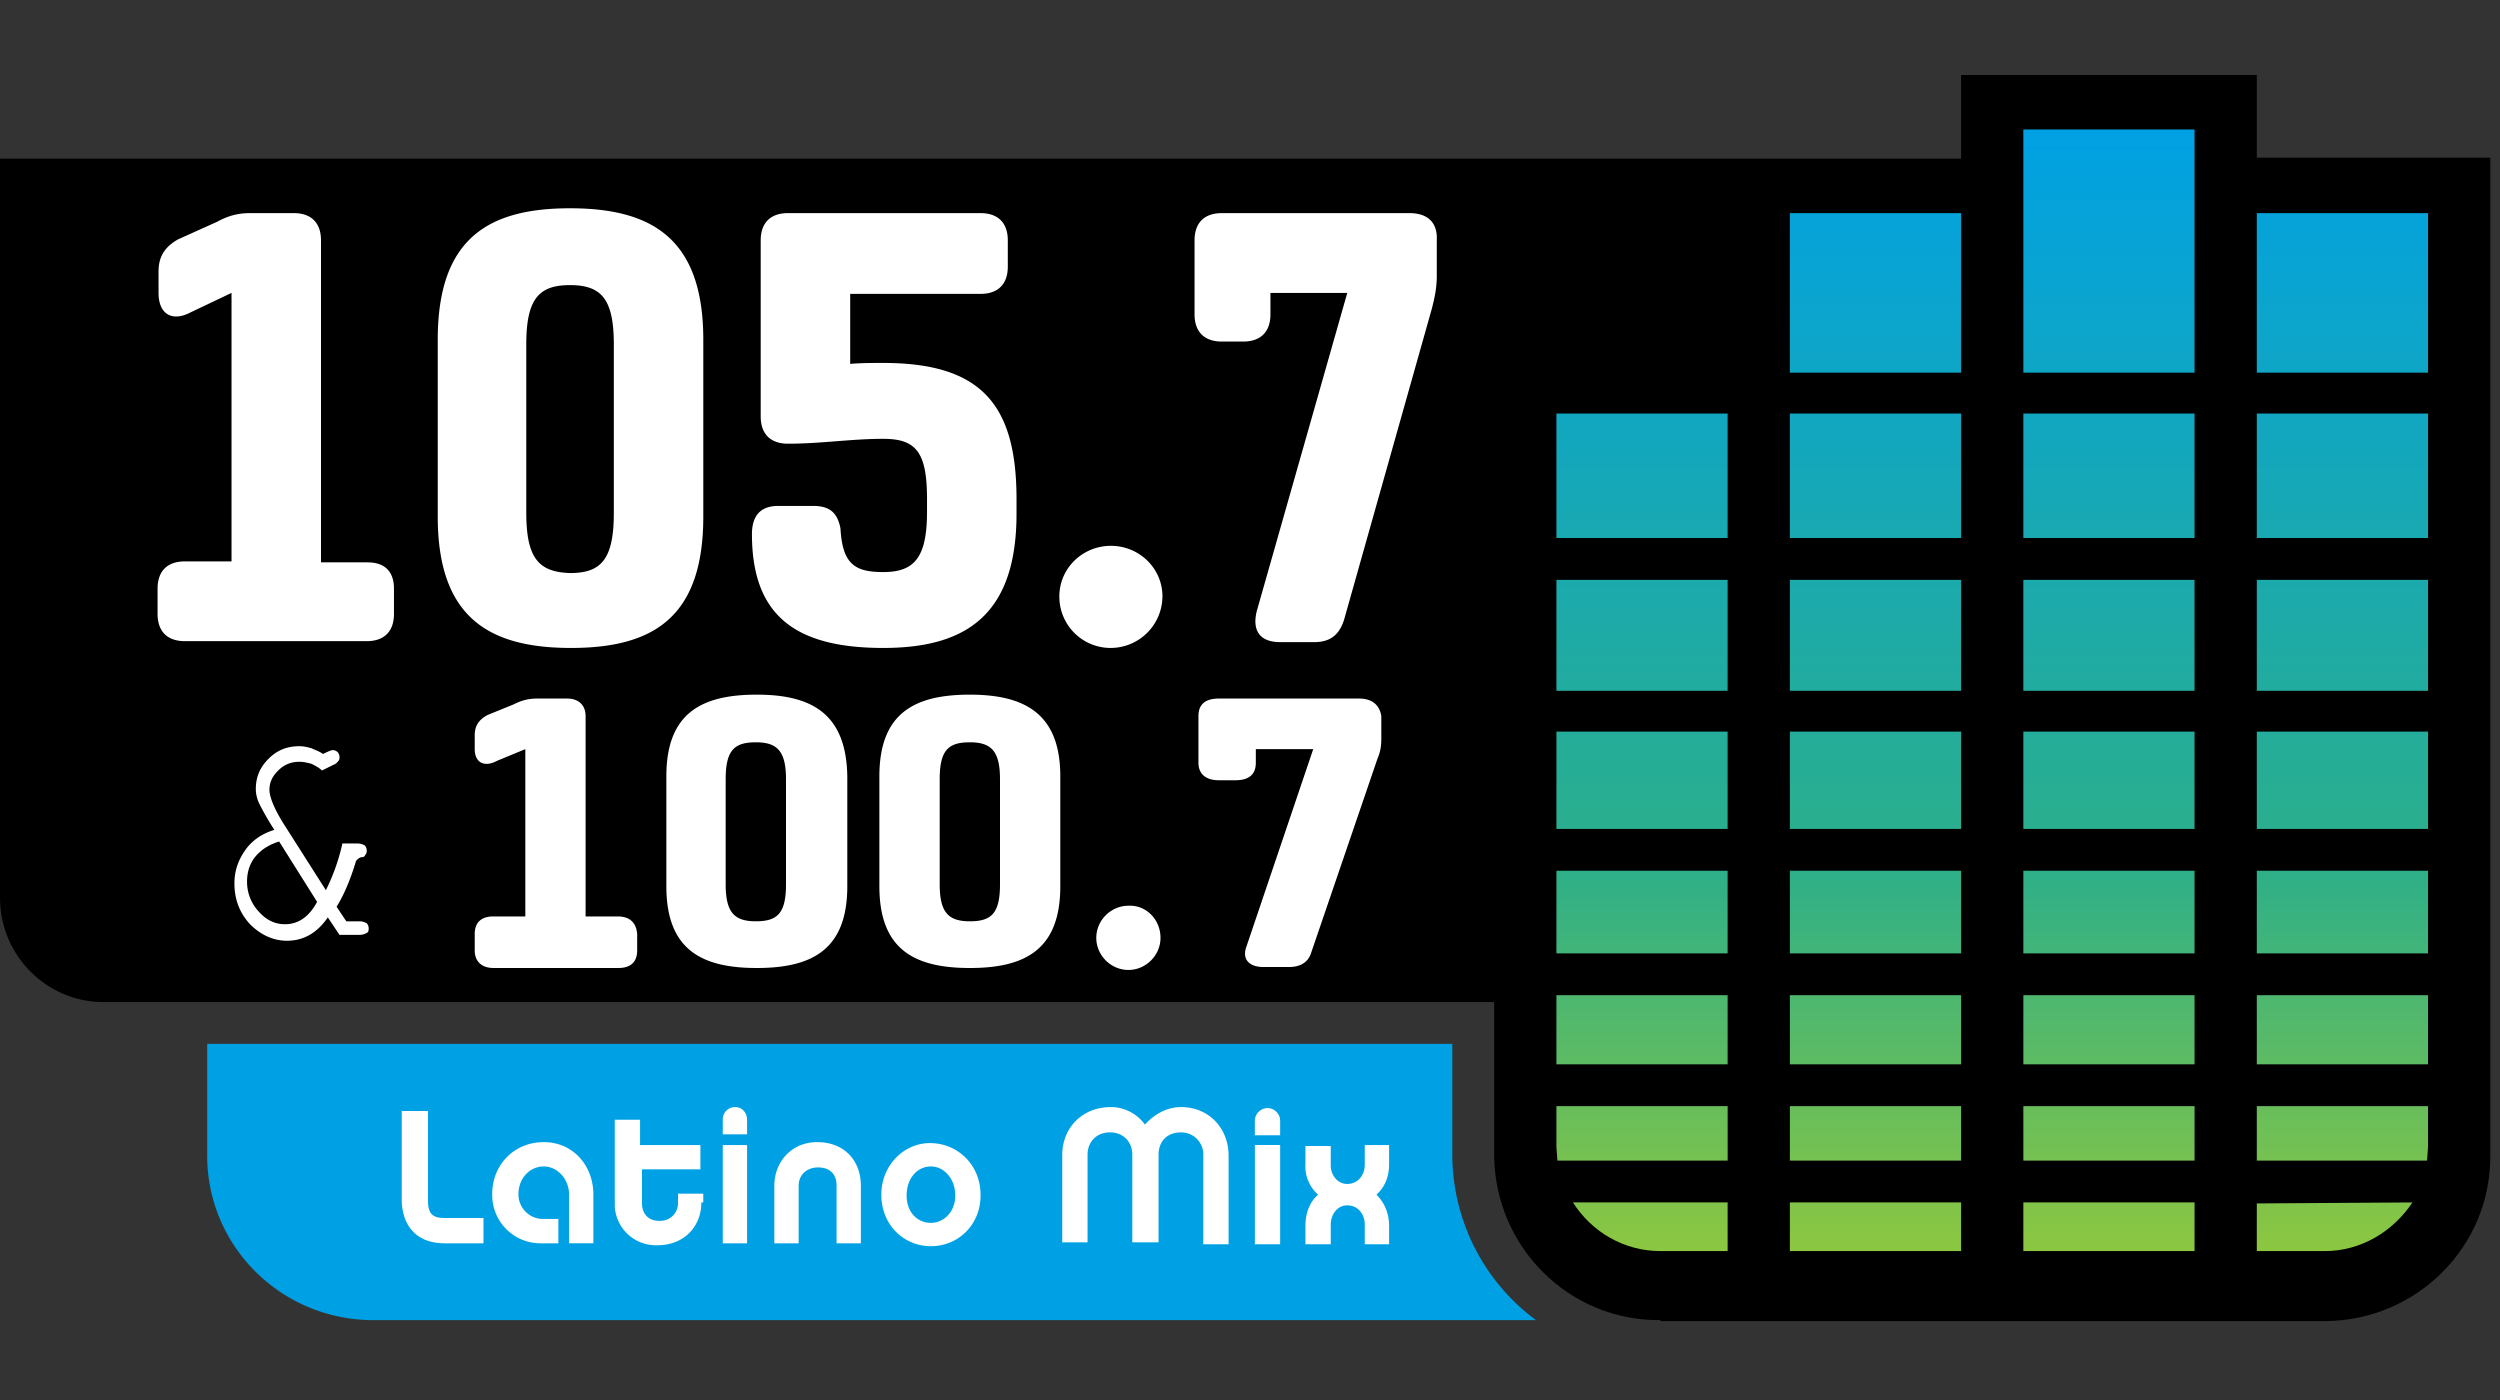 <svg width="100" height="56" xmlns="http://www.w3.org/2000/svg"><rect width="100%" height="100%" fill="#333333" stroke="none"/><defs><linearGradient x1="50.002%" y1=".005%" x2="50.002%" y2="100.005%" id="a"><stop stop-color="#00A1E4" offset="0%"/><stop stop-color="#2CAF8A" offset="65.4%"/><stop stop-color="#8DC73F" offset="100%"/></linearGradient></defs><g fill-rule="nonzero" fill="none"><path d="M66.42 52.805c-3.657.04-6.615-2.918-6.653-6.575v-6.148H4.125C1.868 40.082 0 38.214 0 35.918V6.346h78.444V3h11.828v3.307h9.34v39.884c.038 3.657-2.92 6.614-6.577 6.653H66.42v-.039z" fill="#000"/><path d="M58.093 46.19v-4.435H8.288v4.397c-.039 3.657 2.918 6.615 6.576 6.653H61.44a8.238 8.238 0 0 1-3.347-6.614" fill="#00A1E4"/><path d="M55.564 49.031v.74h-.973v-.779c0-.428-.272-.778-.7-.778-.39 0-.661.35-.661.778v.778h-1.012v-.739c0-.545.194-.973.506-1.245a1.515 1.515 0 0 1-.506-1.245v-.7h1.012v.778c0 .389.272.739.661.739.39 0 .7-.311.7-.778v-.778h.973v.778c0 .506-.194.934-.506 1.206.312.311.506.74.506 1.245zm-5.37.74h1.012V45.8h-1.011v3.969zm0-4.359v-.583c0-.273.234-.506.506-.506.273 0 .506.233.506.506v.583h-1.011zm-1.05 4.358h-1.012v-3.58a.88.88 0 0 0-.895-.894c-.583 0-.895.389-.895.895v3.502h-1.05V46.19c0-.506-.35-.895-.895-.895s-.895.389-.895.895v3.502H42.49V46.19c0-1.05.778-1.907 1.946-1.907.545 0 1.05.272 1.362.7.35-.389.856-.7 1.44-.7 1.128 0 1.906.856 1.906 1.946v3.54zM38.21 47.825c0-.7-.467-1.167-.973-1.167-.544 0-.972.467-.972 1.167 0 .661.428 1.09.972 1.09.506 0 .973-.429.973-1.09zm1.012 0c0 1.167-.895 2.023-1.985 2.023s-1.984-.856-1.984-2.062c0-1.167.895-2.062 1.945-2.062 1.129 0 2.024.895 2.024 2.062v.039zm-6.537-2.14c1.09 0 1.75.74 1.75 1.75v2.297h-.972v-2.335c0-.195-.078-.7-.74-.7-.427 0-.777.272-.777.739v2.296h-.973v-2.296c0-.973.7-1.751 1.712-1.751zm-3.774 4.047h.972v-3.93h-.972v3.93zm0-4.358v-.584a.49.49 0 0 1 .505-.506c.273 0 .467.234.467.506v.584h-.972zm-.857 2.723c0 .973-.7 1.712-1.75 1.712a1.646 1.646 0 0 1-1.713-1.556V44.79h1.012v1.012h2.413v.972H25.68v1.362c0 .35.194.7.7.7s.74-.389.74-.7v-.389h1.011v.35h-.078zm-6.42 1.635a1.927 1.927 0 0 1-1.945-1.946v-.039c0-1.128.856-2.062 2.062-2.062 1.167 0 1.984.934 1.984 2.101v1.946h-.972v-1.946c0-.623-.467-1.128-1.012-1.128-.584 0-1.012.505-1.012 1.09a.981.981 0 0 0 1.012 1.01h.584v.974h-.7zm-5.564-1.674V44.44h1.05v3.58c0 .505.156.7.662.7h1.557v1.012h-1.557c-1.09 0-1.673-.662-1.712-1.674z" fill="#FFF"/><path d="M80.934 11.907h6.848V2.179h-6.848v9.728zm9.338 0h6.849V5.525h-6.849v6.382zm-18.677 0h6.849V5.525h-6.849v6.382zm18.677 6.614h6.849v-4.98h-6.849v4.98zm-9.338 0h6.848v-4.98h-6.848v4.98zm-9.339 0h6.849v-4.98h-6.849v4.98zm-9.338 0h6.848v-4.98h-6.848v4.98zm28.015 6.11h6.849v-4.436h-6.849v4.435zm-9.338 0h6.848v-4.436h-6.848v4.435zm-9.339 0h6.849v-4.436h-6.849v4.435zm-9.338 0h6.848v-4.436h-6.848v4.435zm28.015 5.525h6.849v-3.891h-6.849v3.89zm-9.338 0h6.848v-3.891h-6.848v3.89zm-9.339 0h6.849v-3.891h-6.849v3.89zm-9.338 0h6.848v-3.891h-6.848v3.89zm28.015 4.98h6.849V31.83h-6.849v3.307zm-9.338 0h6.848V31.83h-6.848v3.307zm-9.339 0h6.849V31.83h-6.849v3.307zm-9.338 0h6.848V31.83h-6.848v3.307zm28.015 4.436h6.849v-2.763h-6.849V39.572zm-9.338 0h6.848v-2.763h-6.848V39.572zm-9.339 0h6.849v-2.763h-6.849V39.572zm-9.338 0h6.848v-2.763h-6.848V39.572zm28.015 1.673v2.18h6.81l.039-.546v-1.634h-6.849zm-9.338 2.18h6.848v-2.18h-6.848v2.18zm-9.339 0h6.849v-2.18h-6.849v2.18zm-9.338-2.18v1.634l.039.545h6.81v-2.179h-6.85zm28.015 3.891v1.907h2.724c1.44 0 2.724-.778 3.502-1.946l-6.226.04zm-9.338 1.907h6.848v-1.946h-6.848v1.946zm-9.339 0h6.849v-1.946h-6.849v1.946zm-8.677-1.946c.74 1.168 2.024 1.946 3.502 1.946h2.685v-1.946H62.88h.04z" fill="url(#a)" transform="translate(0 3)"/><g fill="#FFF"><path d="M24.708 36.658h-1.284v-8.016c0-.428-.272-.7-.74-.7H21.48c-.35 0-.623.077-.934.233l-1.05.428c-.351.195-.507.428-.507.817v.545c0 .545.39.74.895.467l1.129-.467v6.693h-1.284c-.467 0-.74.233-.74.7v.661c0 .428.273.7.74.7h5.02c.466 0 .738-.233.738-.7v-.661c-.039-.467-.31-.7-.778-.7zM30.272 27.786c-2.218 0-3.618.74-3.618 3.268v4.397c0 2.53 1.4 3.269 3.618 3.269s3.62-.74 3.62-3.269v-4.397c-.04-2.49-1.402-3.268-3.62-3.268zm1.168 7.588c0 1.167-.35 1.478-1.207 1.478-.856 0-1.206-.35-1.206-1.478V31.17c0-1.167.35-1.478 1.206-1.478s1.207.35 1.207 1.478v4.203zM38.794 27.786c-2.218 0-3.619.74-3.619 3.268v4.397c0 2.53 1.4 3.269 3.619 3.269 2.218 0 3.618-.74 3.618-3.269v-4.397c0-2.49-1.4-3.268-3.618-3.268zM40 35.374c0 1.167-.35 1.478-1.206 1.478s-1.206-.35-1.206-1.478V31.17c0-1.167.35-1.478 1.206-1.478S40 30.043 40 31.17v4.203zM45.136 36.23c-.7 0-1.284.583-1.284 1.284 0 .7.584 1.284 1.284 1.284.7 0 1.284-.584 1.284-1.284 0-.74-.583-1.323-1.284-1.284zM54.358 27.942h-5.603c-.545 0-.817.233-.817.7v1.868c0 .428.272.7.817.7h.661c.545 0 .817-.233.817-.7v-.545h2.296l-2.685 7.938c-.155.467.117.778.7.778h1.012c.467 0 .779-.195.895-.584l2.646-7.743c.117-.272.156-.506.156-.817v-.895c-.078-.467-.39-.7-.895-.7zM14.708 22.494H12.84V9.614c0-.7-.389-1.089-1.089-1.089H10c-.506 0-.895.117-1.323.35l-1.556.7c-.545.312-.779.701-.779 1.285v.856c0 .856.545 1.167 1.284.778l1.635-.778v10.74H7.393c-.7 0-1.09.388-1.09 1.089v1.011c0 .7.39 1.09 1.09 1.09h7.276c.7 0 1.09-.39 1.09-1.09v-1.011c0-.662-.35-1.05-1.05-1.05zM28.132 20.665v-7.081c0-4.047-2.062-5.253-5.33-5.253-3.269 0-5.292 1.206-5.292 5.253v7.081c0 4.047 2.062 5.253 5.33 5.253 3.269 0 5.292-1.206 5.292-5.253zm-7.081-.155v-6.732c0-1.829.505-2.373 1.75-2.373 1.246 0 1.752.544 1.752 2.373v6.732c0 1.867-.506 2.412-1.751 2.412-1.246-.039-1.751-.583-1.751-2.412zM35.33 25.918c3.27 0 5.331-1.284 5.331-5.37v-.583c0-3.774-1.4-5.447-5.33-5.447-.467 0-.895 0-1.323.038v-2.801h5.214c.7 0 1.09-.39 1.09-1.09v-1.05c0-.7-.39-1.09-1.09-1.09h-7.704c-.7 0-1.09.39-1.09 1.09v7.043c0 .7.39 1.09 1.09 1.09 1.322 0 2.529-.195 3.813-.195 1.323 0 1.75.544 1.75 2.412v.506c0 1.829-.505 2.412-1.75 2.412-1.129 0-1.635-.311-1.712-1.75-.117-.584-.39-.896-1.09-.896h-1.4c-.74 0-1.051.428-1.051 1.129 0 3.268 1.75 4.552 5.253 4.552zM44.436 21.833c-1.129 0-2.062.895-2.062 2.023a2.05 2.05 0 0 0 2.062 2.062 2.076 2.076 0 0 0 2.062-2.062c0-1.128-.934-2.023-2.062-2.023zM56.381 8.525h-7.51c-.7 0-1.089.39-1.089 1.09v2.957c0 .7.39 1.09 1.09 1.09h.856c.7 0 1.09-.39 1.09-1.09v-.856h3.073L50.272 24.44c-.194.778.117 1.245.934 1.245h1.362c.623 0 1.012-.273 1.206-.934l3.502-12.412c.117-.467.195-.818.195-1.323V9.615c.039-.7-.35-1.09-1.09-1.09zM14.514 34.284c.039 0 .077-.039.116-.117.04-.039.04-.116.04-.155a.297.297 0 0 0-.079-.195.603.603 0 0 0-.31-.078h-.585c-.155.7-.389 1.323-.661 1.868l-1.634-2.568c-.428-.662-.623-1.167-.623-1.44 0-.311.117-.545.35-.778.234-.233.506-.35.856-.35.156 0 .312.039.467.078.156.077.312.155.428.272l.467-.233c.117-.04.156-.117.195-.156.039-.039.039-.117.039-.156a.297.297 0 0 0-.078-.194.297.297 0 0 0-.195-.078c-.039 0-.155.039-.389.156-.155-.117-.311-.156-.467-.234-.155-.039-.31-.078-.467-.078-.505 0-.895.156-1.245.506-.35.35-.506.74-.506 1.206 0 .195.04.35.117.545.078.156.273.545.623 1.09-.506.155-.895.428-1.168.817-.272.389-.428.817-.428 1.323 0 .622.195 1.167.623 1.634.428.428.934.661 1.479.661.661 0 1.206-.31 1.634-.934l.467.7h.778c.156 0 .233-.038.311-.077.078-.039.078-.117.078-.194a.297.297 0 0 0-.078-.195c-.078-.039-.155-.078-.311-.078h-.506l-.389-.584c.272-.428.545-1.05.778-1.828.117-.156.234-.156.273-.156zM11.4 36.969c-.39 0-.74-.156-1.05-.506a1.74 1.74 0 0 1-.468-1.206c0-.39.117-.74.35-1.012.234-.272.545-.467.934-.584l1.518 2.413c-.311.584-.74.895-1.284.895z"/></g></g></svg>